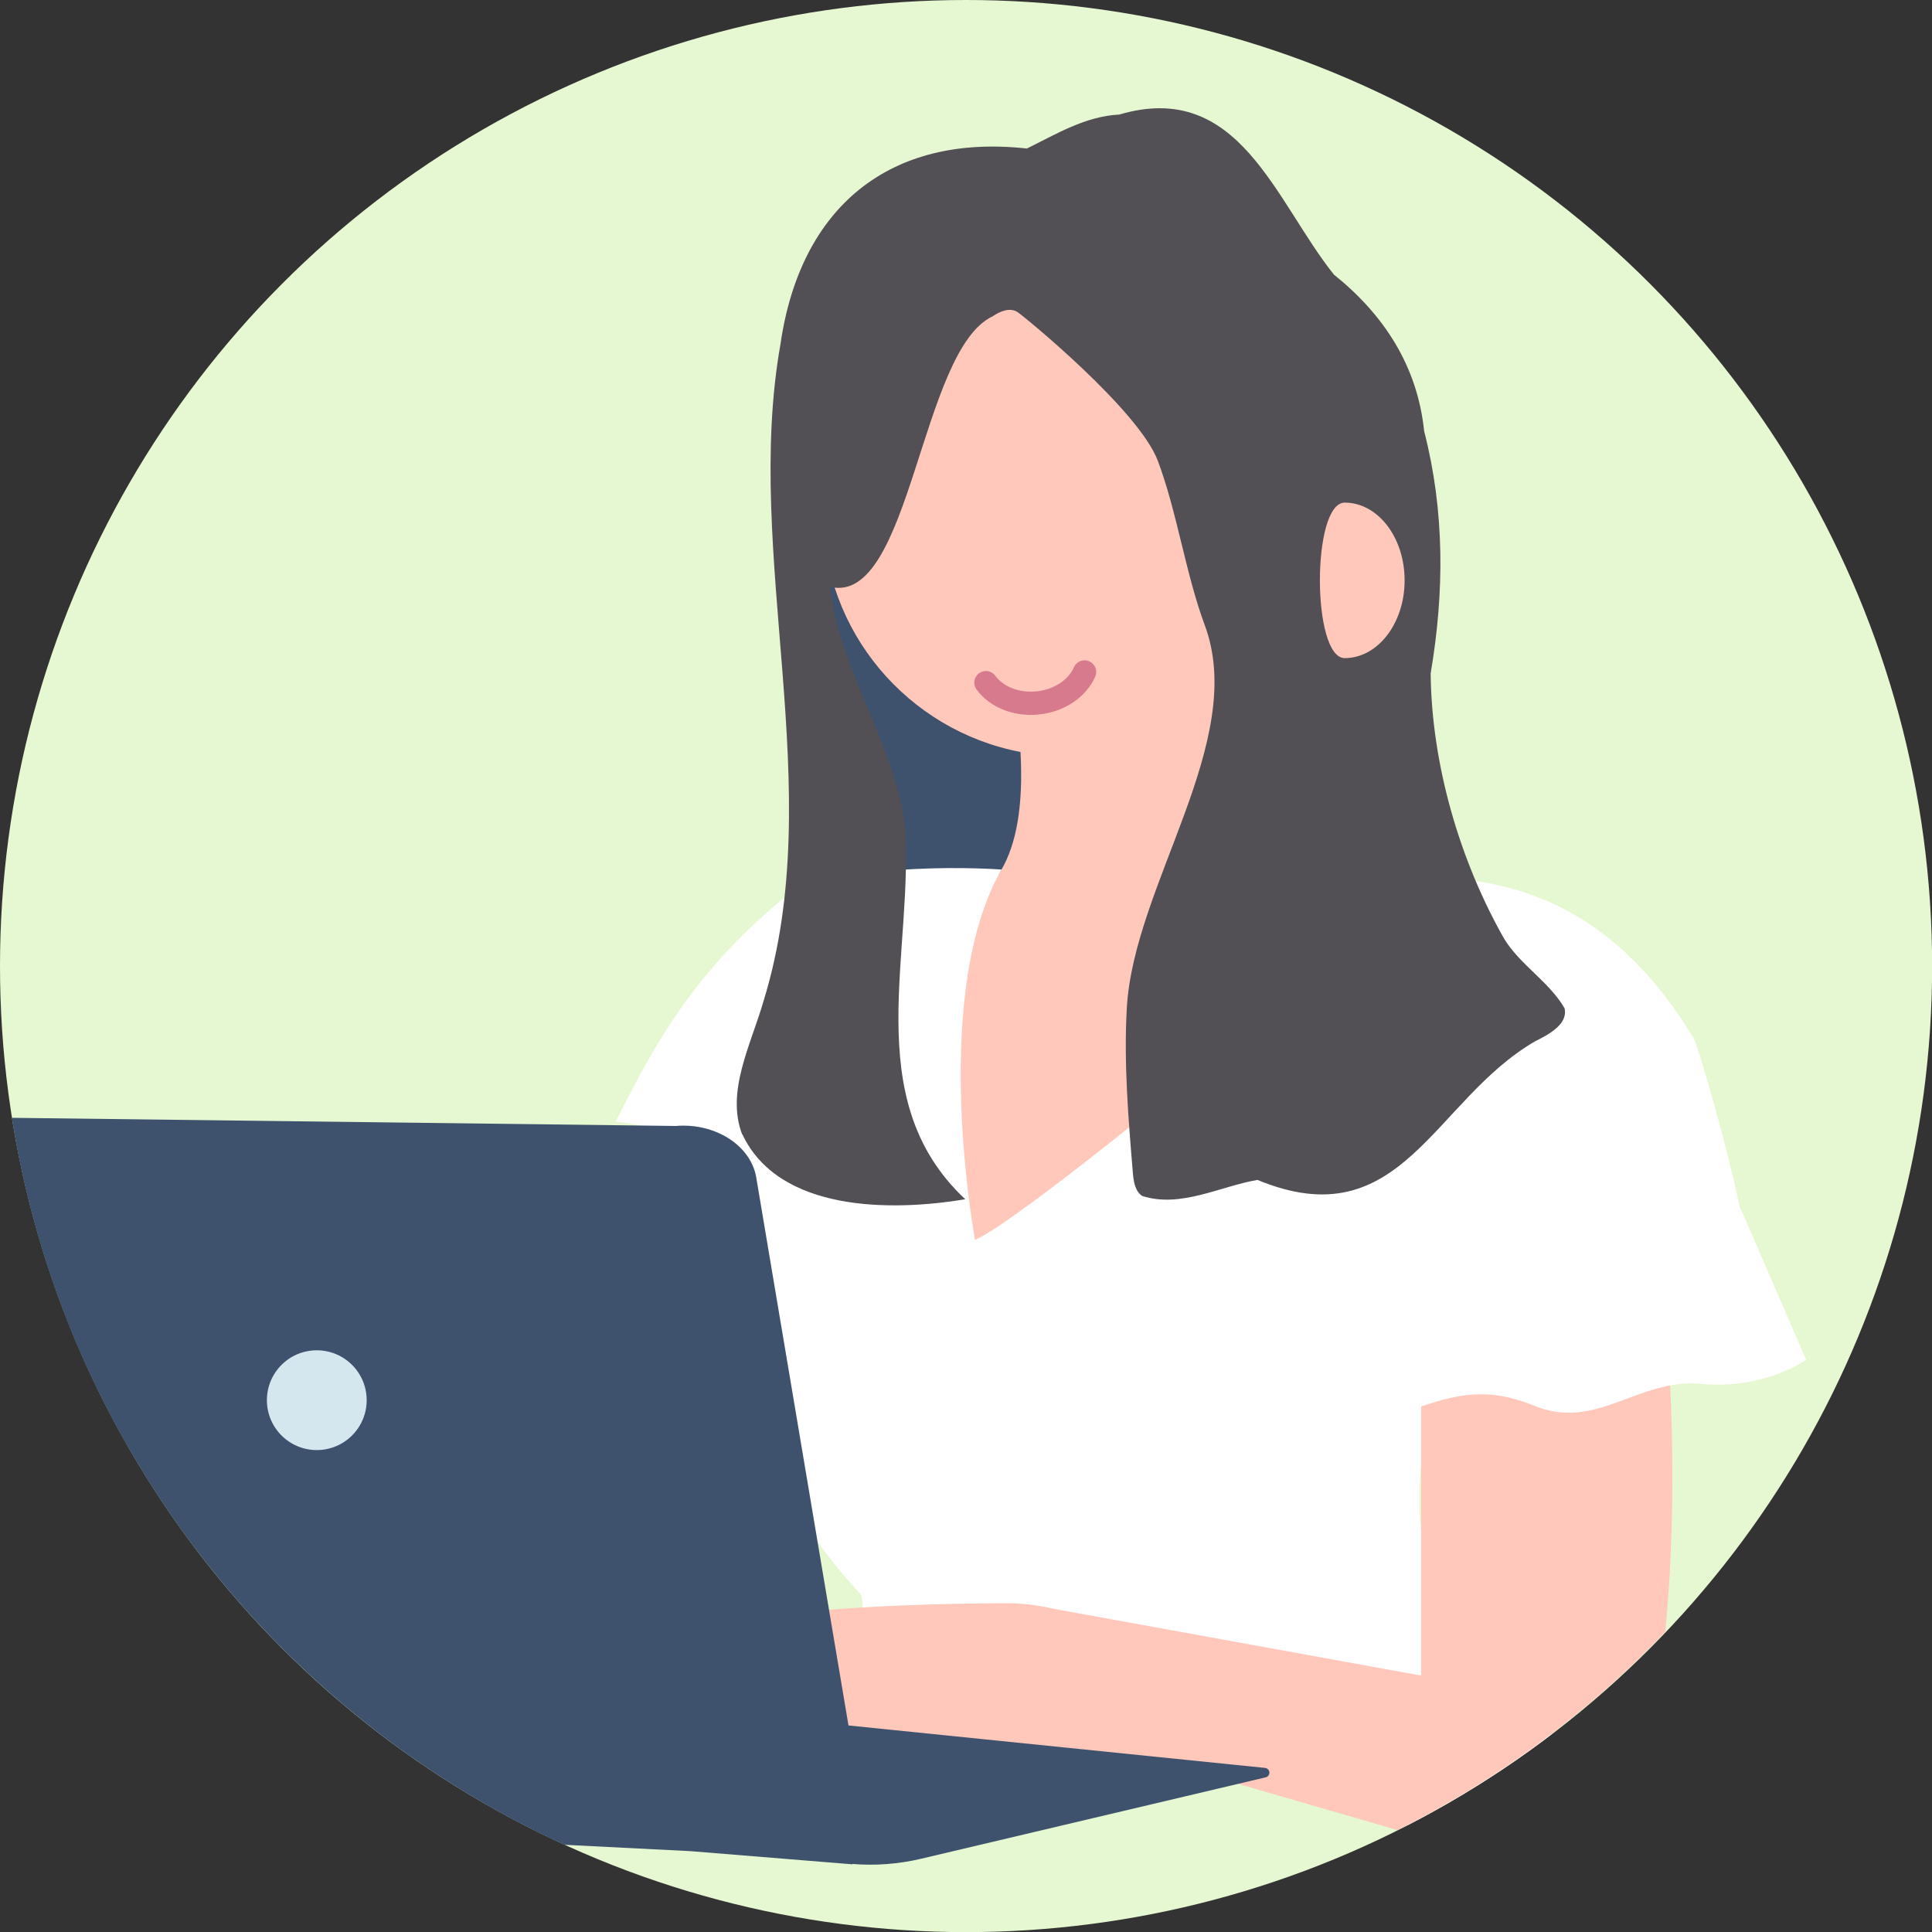 <?xml version="1.0" encoding="UTF-8"?>
<svg id="b" data-name="レイヤー_2" xmlns="http://www.w3.org/2000/svg" viewBox="0 0 166.13 166.13">
  <rect x="0" y="0" width="166.13" height="166.13" fill="#333333" stroke="none"/>
  <defs>
    <style>
      .d {
        fill: #fff;
      }

      .e {
        fill: #535055;
      }

      .f {
        fill: #e6f8d2;
      }

      .g {
        fill: #d4e7ee;
      }

      .h {
        fill: none;
        stroke: #d87a8e;
        stroke-linecap: round;
        stroke-linejoin: round;
        stroke-width: 2px;
      }

      .i {
        fill: #ffc8ba;
      }

      .j {
        fill: #3e526d;
      }
    </style>
  </defs>
  <g id="c" data-name="レイヤー_1">
    <g>
      <circle class="f" cx="83.07" cy="83.07" r="83.07"/>
      <rect class="j" x="69.35" y="40.81" width="41.62" height="43.17"/>
      <path class="i" d="M115.1,75.58c-9.55,1.14-8.8-8.26-8.93-16.35,3.98-3.81,6.48-9.17,6.48-15.12,0-11.56-9.37-20.94-20.94-20.94s-20.94,9.37-20.94,20.94c0,10.21,7.31,18.7,16.98,20.55.27,4.81-.42,8.02-1.63,10.11-3.91,6.76-13.26,1.84-13.26,1.84l4.02,30.32,20.88,1.84s34.74-35.26,17.34-33.19Z"/>
      <path class="d" d="M125.83,114.1c-.33,0-29.69.14-30.01.14l-2.45,5.56-8.13-6.73c-.77-1.24-2.61-4.22-3.36-5.43-25.47-5.79-20.32,16.14-7.82,29.51.63,2.51-.96,6.83-3.07,11.07,10.12,1.09,21.22.52,21.22.52,4.87,1.24,17.96,5.01,28.88,8.18,4.35-2.25,8.49-4.86,12.35-7.81-13.33-9.84-13.69-22.21-7.61-35Z"/>
      <path class="i" d="M143.19,140.34c.8-8.06.66-16.02.45-20.64-.11-2.53-.24-4.06-.24-4.06,0,0-10.86-6.72-15.77,0-.88,1.2-5.43,4.06-5.43,4.06v24.38l-31.7-5.76c-1.29-.31-2.62-.46-3.95-.46-7.79.02-34.85.49-29.75,6.48,5.95,6.98,36.14,6.05,36.14,6.05l11.69,2.47,15.54,4.51c8.64-4.32,16.42-10.11,23.02-17.04Z"/>
      <path class="d" d="M149.55,103.61c-.67-3.48-3.62-14.36-4.08-14.59-8.17-13.36-19.46-15.32-32.82-12.41l-8.72,14.79s-16.48,13.64-20.09,15.22c-.35-1.98-3.65-21.53,2.28-31.85,0,0-13.41-1-18.91,2.62-8.49,7.01-11.7,14.14-14.28,19.06,0,0,1.33.13,2.23.36-11.5,20.66-2.01,6.92,7.17,19.71,9.64,8.54,10.06-.16,19.96-1.63,14.72,18.94,10.85,9.48,27,6.19,11.28,4.1,13.73-3.76,22.5-.26,5.44,2.33,9.05-2.33,14.47-1.82,5.43.51,9.05-2.07,9.05-2.07l-5.77-13.32Z"/>
      <path class="e" d="M63.83,97.53c3.14,6.68,12.8,6.66,19.17,5.59-9.3-8.69-4.28-21.49-5.22-32.41-1.04-7.03-5.61-13.19-6.41-20.25,6.95,1.68,7.74-20.36,13.99-23.26.62-.43,1.46-.78,2.11-.38.47.28,10.42,8.41,12.08,12.78,1.65,4.35,2.41,9.77,4.04,14.14,3.73,9.99-6.11,22.31-6.7,32.97-.26,4.7.13,9.42.52,14.11.06.75.18,1.6.81,2.02,3.31,1.06,6.71-.84,9.91-1.38,12.38,5.12,15.09-6.85,23.89-11.93,1.23-.61,2.84-1.5,2.51-2.84-1.31-2.26-3.79-3.7-5.18-5.95-3.85-6.77-6.25-15.04-6.33-22.83,1.18-6.96,1.22-13.93-.56-20.84-.58-5.6-3.46-10.01-7.76-13.46-5.08-6.36-8.15-16.8-18.46-13.76-2.93.15-5.45,1.7-7.94,2.92-11.81-1.3-19.49,5.04-21.19,16.83h0c-3.23,18.2,4.17,38.19-1.44,56.43-1.1,3.82-3.26,7.8-1.86,11.5Z"/>
      <path class="i" d="M120.78,49.91c0,3.69-2.31,6.68-5.15,6.68s-2.85-13.37,0-13.37,5.15,2.99,5.15,6.68Z"/>
      <path class="j" d="M73.29,160.28c1.98.16,3.98.01,5.92-.45l29.63-7c.22-.05.36-.28.3-.5-.04-.17-.18-.29-.36-.31h0s-35.82-3.65-35.82-3.65l-7.94-47.17c-.49-2.73-3.54-4.66-6.91-4.38l-57.09-.7c4.39,27.88,22.66,51.13,47.5,62.51l10.88.55,13.89,1.13Z"/>
      <circle class="g" cx="27.24" cy="120.4" r="4.29"/>
      <path class="h" d="M84.78,58.7c.89,1.22,2.6,1.94,4.48,1.74s3.4-1.28,4-2.66"/>
    </g>
  </g>
</svg>